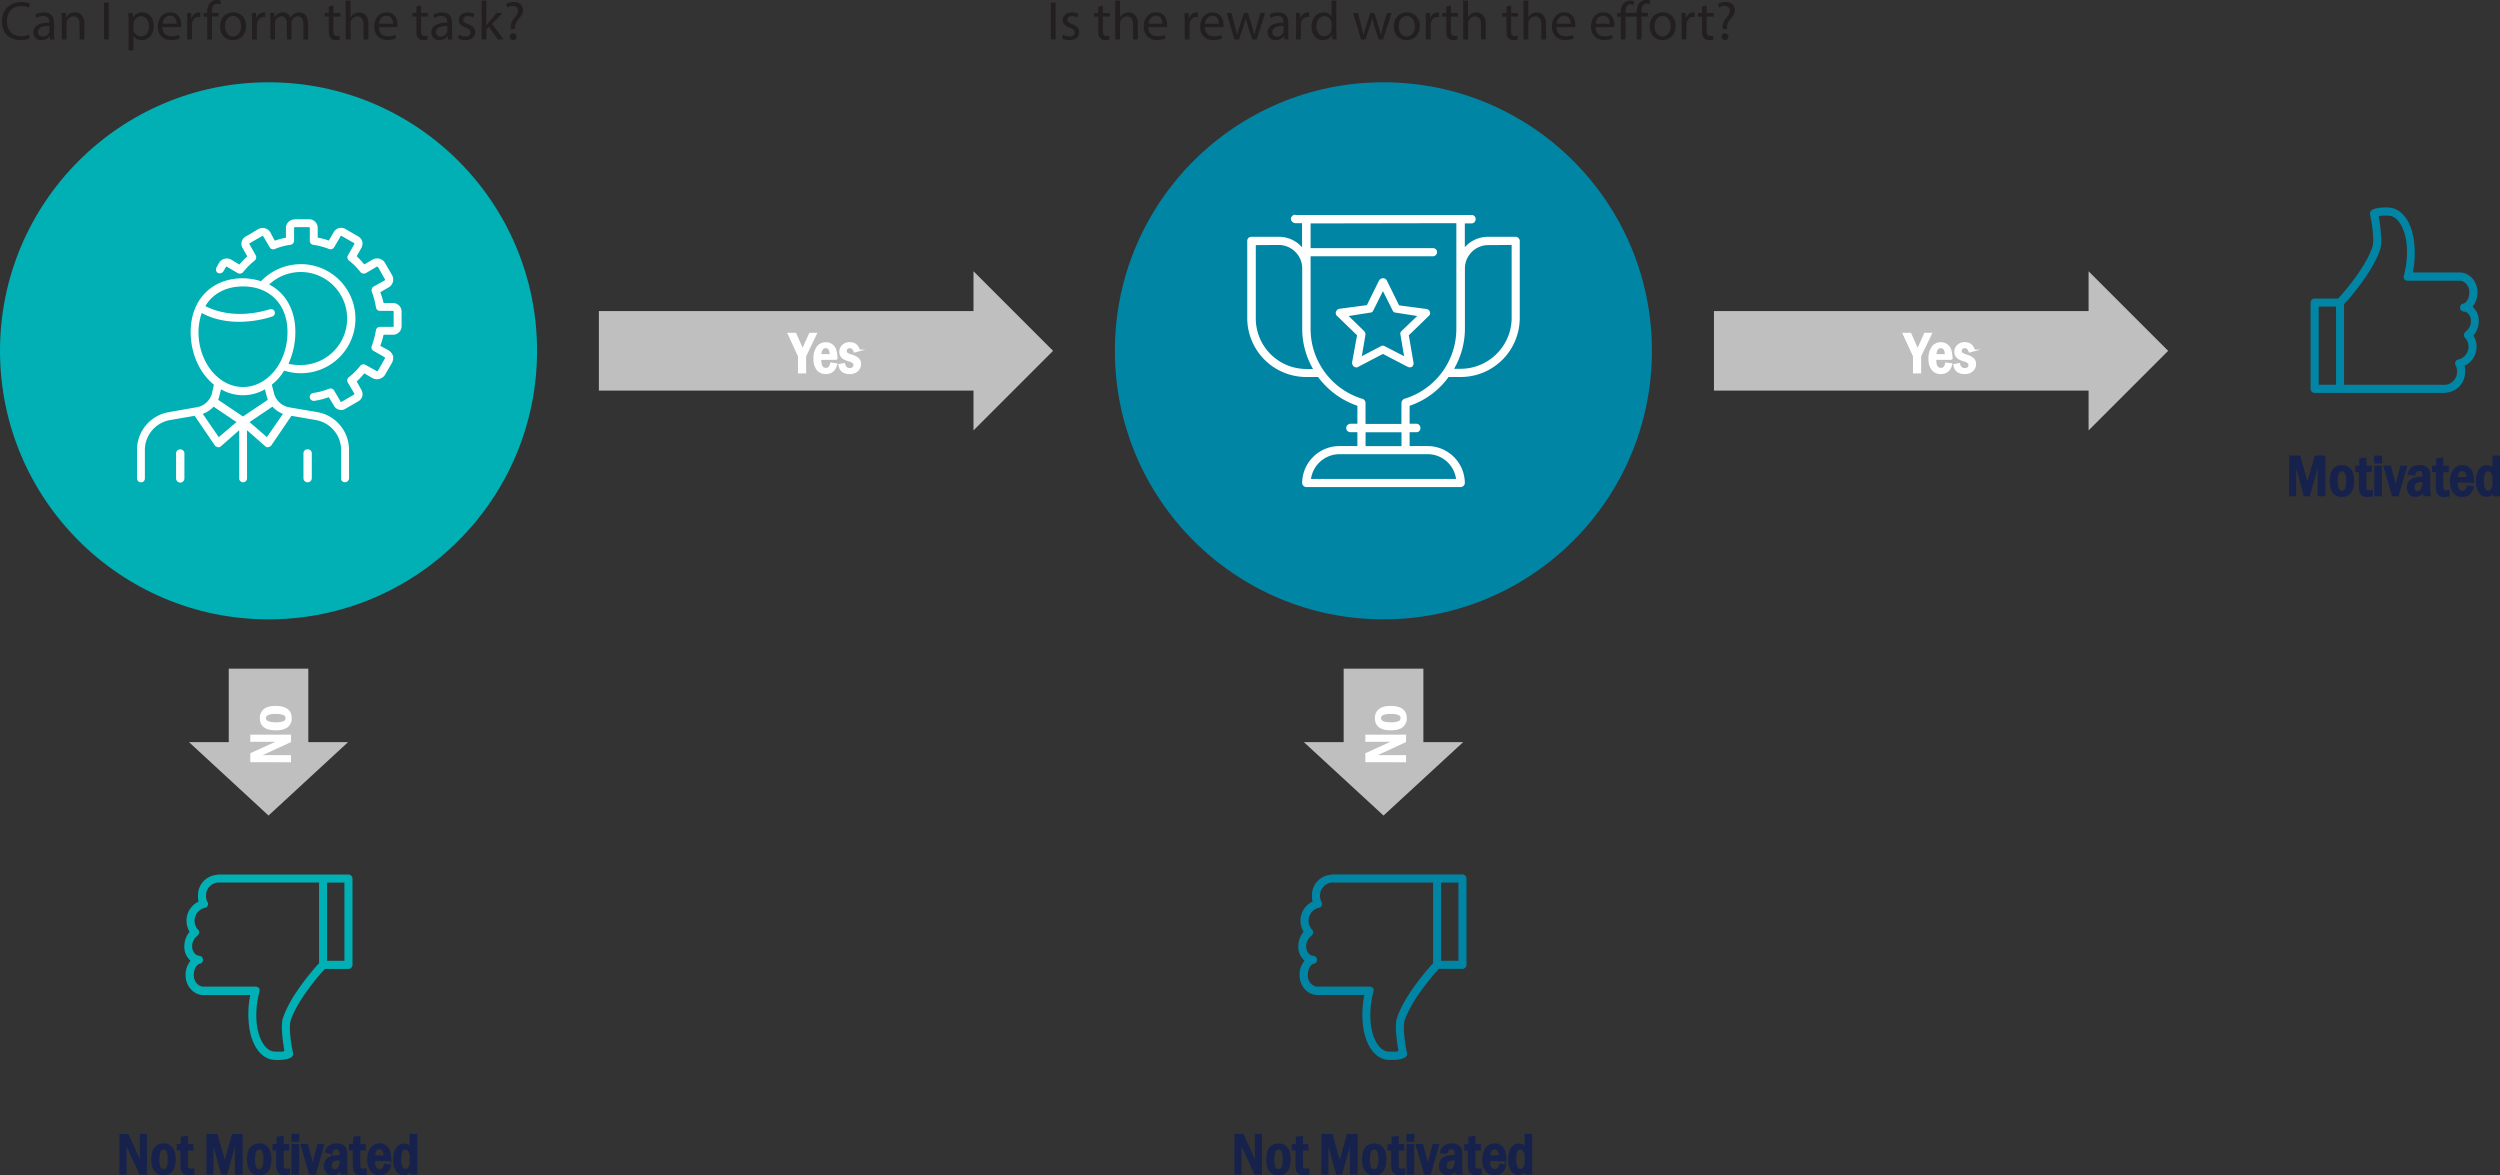 <svg xmlns="http://www.w3.org/2000/svg" xmlns:xlink="http://www.w3.org/1999/xlink" viewBox="0 0 1368.58 643.41" xmlns:v="https://vecta.io/nano"><rect x="0" y="0" width="1368.58" height="643.41" fill="#333333" stroke="none"/><style><![CDATA[.H{stroke-miterlimit:10}.I{stroke-width:.92}.J{fill-rule:evenodd}]]></style><g class="J"><path d="M0 192.05c0-81.186 65.814-147 147-147s147 65.814 147 147-65.814 147-147 147-147-65.814-147-147z" fill="#00b0b4"/><path d="M610.32 192.05c0-81.186 65.814-147 147-147s147 65.814 147 147-65.814 147-147 147-147-65.814-147-147z" fill="#0185a4"/><path d="M327.84 170.27h205.08V148.5l43.56 43.56-43.56 43.56v-21.78H327.84v-43.56zm610.44 0h205.08V148.5l43.56 43.56-43.56 43.56v-21.78H938.28v-43.56z" fill="#bfbfbf"/></g><path d="M431.6 182.63h3.85l3.92 8.9 4-8.9h3.4l-5.93 12.33v9h-3.54v-9zm26.4 13.9h-8.9q0 3.2.87 4.26a2.65 2.65 0 0 0 2.17 1.07q2.2 0 2.76-2.94l3 .4q-1.17 5-5.85 5a5.66 5.66 0 0 1-4.57-2 9.24 9.24 0 0 1-1.7-6 10.06 10.06 0 0 1 1.72-6.29 5.53 5.53 0 0 1 4.6-2.22 5.22 5.22 0 0 1 3.39 1.11 5.84 5.84 0 0 1 1.94 2.92 17 17 0 0 1 .57 4.7zm-3.33-2.2q0-4.17-2.72-4.17c-1.7 0-2.64 1.4-2.8 4.17zm15.65-2.5l-2.55.68c-.47-1.58-1.37-2.37-2.68-2.37a1.94 1.94 0 0 0-1.46.56 1.9 1.9 0 0 0-.56 1.39 1.63 1.63 0 0 0 .57 1.38 9.73 9.73 0 0 0 2.58 1.09 9.87 9.87 0 0 1 3.58 1.87 3.82 3.82 0 0 1 1.09 2.9 4.67 4.67 0 0 1-1.56 3.55 6 6 0 0 1-4.22 1.45c-3.35 0-5.25-1.54-5.7-4.6l2.77-.52c.35 1.8 1.36 2.72 3 2.72a2.61 2.61 0 0 0 1.89-.62 2.06 2.06 0 0 0 .61-1.49 2 2 0 0 0-.42-1.18 5 5 0 0 0-2.36-1.21 17.72 17.72 0 0 1-2.81-1.11 4.3 4.3 0 0 1-1.56-1.5 4.15 4.15 0 0 1-.61-2.21 4.61 4.61 0 0 1 1.47-3.44 5.28 5.28 0 0 1 3.81-1.41c2.65 0 4.35 1.35 5.12 4.07zm571.68-9.2h3.84l3.93 8.9 4-8.9h3.38l-5.93 12.33v9h-3.53v-9zm26.44 13.9h-8.93c0 2.13.28 3.55.86 4.26a2.67 2.67 0 0 0 2.18 1.07c1.45 0 2.38-1 2.76-2.94l3 .4q-1.17 5-5.85 5a5.66 5.66 0 0 1-4.57-2 9.18 9.18 0 0 1-1.71-6 10.06 10.06 0 0 1 1.73-6.29 5.5 5.5 0 0 1 4.59-2.22 5.25 5.25 0 0 1 3.4 1.11 5.9 5.9 0 0 1 1.94 2.92 17.37 17.37 0 0 1 .6 4.7zm-3.33-2.2q0-4.17-2.73-4.17-2.55 0-2.8 4.17zm15.6-2.5l-2.55.68q-.7-2.37-2.67-2.37a2 2 0 0 0-1.47.56 1.89 1.89 0 0 0-.55 1.39 1.65 1.65 0 0 0 .56 1.38 10.06 10.06 0 0 0 2.58 1.09 9.93 9.93 0 0 1 3.59 1.87 3.82 3.82 0 0 1 1.09 2.9 4.67 4.67 0 0 1-1.56 3.55 6 6 0 0 1-4.23 1.45c-3.35 0-5.24-1.54-5.7-4.6l2.77-.52c.35 1.8 1.36 2.72 3 2.72a2.57 2.57 0 0 0 1.88-.62 2.07 2.07 0 0 0 .62-1.49 2 2 0 0 0-.42-1.18 5.09 5.09 0 0 0-2.37-1.21 17.54 17.54 0 0 1-2.8-1.11 4.3 4.3 0 0 1-1.56-1.5 4.06 4.06 0 0 1-.61-2.21 4.61 4.61 0 0 1 1.47-3.44 5.27 5.27 0 0 1 3.8-1.41c2.66 0 4.4 1.35 5.12 4.07z" fill="#fff" stroke="#fff" class="H I"/><path d="M1253.64 249.84h5.24l4.26 15.4 4.37-15.4h5v21.36h-3.32v-18.23l-5.07 18.23h-2.57l-5-18.24v18.24h-3zm34.62 13.3q0 8.46-6.26 8.45a5.5 5.5 0 0 1-4.52-2c-1.1-1.36-1.66-3.44-1.66-6.25q0-8.28 6.26-8.28a5.57 5.57 0 0 1 4.52 2q1.67 2 1.66 6.08zm-3.47.17a9.82 9.82 0 0 0-.74-4.57 2.25 2.25 0 0 0-2-1.24c-1.83 0-2.74 1.93-2.74 5.8a11.24 11.24 0 0 0 .64 4.39 2.25 2.25 0 0 0 4.2 0 11.18 11.18 0 0 0 .64-4.39zm7.26-12.03l2.94-.28v4.4h3v2.63h-3v7a18.1 18.1 0 0 0 .1 2.45 1.51 1.51 0 0 0 .56 1 2.44 2.44 0 0 0 1.56.39 9.49 9.49 0 0 0 1.32-.11v2.6a11.57 11.57 0 0 1-2.44.28 4.7 4.7 0 0 1-2.8-.71 3.16 3.16 0 0 1-1.24-1.93 19 19 0 0 1-.26-3.73v-7.25h-2v-2.63h2.14zm11.5 2h-3.43v-3.46h3.43zm-3.35 2.13h3.26v15.8h-3.26zm5.1 0h3.2l3 11.34 2.9-11.34h2.83l-4.48 15.8h-2.9zm16.45 4.47l-3.15-.4a4.7 4.7 0 0 1 2-3.28 6.6 6.6 0 0 1 4-1.18 6 6 0 0 1 3.4.86 3.62 3.62 0 0 1 1.6 2 14.13 14.13 0 0 1 .33 3.55v5.4a22.06 22.06 0 0 0 .28 4.36h-3.08a12.84 12.84 0 0 1-.2-2.63 4.75 4.75 0 0 1-4.44 3 4.31 4.31 0 0 1-3.21-1.23 4.58 4.58 0 0 1-1.21-3.34 5.07 5.07 0 0 1 1.77-4.08q1.8-1.5 6.15-1.5h.7v-.64a5.13 5.13 0 0 0-.51-2.55 1.94 1.94 0 0 0-1.82-.86c-1.47.05-2.35.88-2.6 2.52zm4.88 3.63c-.42 0-.74-.06-1-.06q-4.25 0-4.25 3.33c0 1.62.7 2.43 2.1 2.43a2.64 2.64 0 0 0 2.16-1.32 6.14 6.14 0 0 0 .93-3.61zm7.5-12.22l2.94-.28v4.4h3v2.63h-3v7a20.76 20.76 0 0 0 .09 2.45 1.52 1.52 0 0 0 .57 1 2.44 2.44 0 0 0 1.56.39 9.49 9.49 0 0 0 1.32-.11v2.6a11.57 11.57 0 0 1-2.44.28 4.7 4.7 0 0 1-2.8-.71 3.16 3.16 0 0 1-1.24-1.93 18.86 18.86 0 0 1-.27-3.73v-7.25h-2v-2.63h2.15zm19.76 12.5H1345c0 2.14.3 3.56.87 4.27a2.68 2.68 0 0 0 2.17 1.07q2.2 0 2.76-2.94l3 .4q-1.17 5-5.85 5a5.63 5.63 0 0 1-4.57-2 9.22 9.22 0 0 1-1.7-6 10.08 10.08 0 0 1 1.72-6.29 5.53 5.53 0 0 1 4.6-2.22 5.24 5.24 0 0 1 3.39 1.11 5.88 5.88 0 0 1 1.94 2.92 17 17 0 0 1 .55 4.69zm-3.33-2.2q0-4.18-2.72-4.18-2.55 0-2.8 4.18zm14.32-11.74h3.25v21.36h-3v-2.4a4 4 0 0 1-3.92 2.67 4.36 4.36 0 0 1-4-2.24 11.33 11.33 0 0 1-1.33-5.86 10.74 10.74 0 0 1 1.47-6.07 4.54 4.54 0 0 1 3.92-2.18 3.69 3.69 0 0 1 3.61 2.1zm0 12.06a5 5 0 0 0-.92-3.41 2.65 2.65 0 0 0-1.9-1c-1.8 0-2.7 1.85-2.7 5.56 0 4 .92 5.94 2.74 5.94a2.52 2.52 0 0 0 1.92-1 5.22 5.22 0 0 0 .87-3.43z" fill="#17224c" stroke="#17224c" class="H I"/><path d="M168.78 366.05v40.2h21.78L147 446.45l-43.56-40.2h21.78v-40.2h43.56zm610.42 0v40.2H801l-43.62 40.2-43.62-40.2h21.8v-40.2h43.62z" fill="#bfbfbf" class="J"/><path d="M137.48 416.78v-4.15l15.4-7h-15.4v-3h21.36v3.3l-17.1 7.9h17.1v3zm13.3-29.88q8.44 0 8.45 6.26a5.51 5.51 0 0 1-2 4.53c-1.36 1.1-3.45 1.65-6.25 1.65q-8.28 0-8.28-6.26a5.57 5.57 0 0 1 2-4.51q2-1.66 6.08-1.67zm.17 3.48a9.69 9.69 0 0 0-4.57.74 2.25 2.25 0 0 0-1.25 2q0 2.75 5.82 2.75a11.24 11.24 0 0 0 4.39-.64 2.26 2.26 0 0 0 0-4.21 11.24 11.24 0 0 0-4.34-.64zm596.95 26.4v-4.15l15.4-7h-15.4v-3h21.36v3.3l-17.1 7.9h17.1v3zm13.3-29.88q8.44 0 8.45 6.26a5.51 5.51 0 0 1-2 4.53q-2.05 1.65-6.25 1.65-8.28 0-8.28-6.26a5.54 5.54 0 0 1 2-4.51c1.32-1.1 3.36-1.67 6.08-1.67zm.16 3.48a9.69 9.69 0 0 0-4.57.74 2.26 2.26 0 0 0-1.24 2q0 2.75 5.8 2.75a11.21 11.21 0 0 0 4.39-.64 2.26 2.26 0 0 0 0-4.21 11.26 11.26 0 0 0-4.39-.64z" fill="#fff" stroke="#fff" class="H I"/><g fill="#17224c" stroke="#17224c" class="H I"><path d="M65.85 621.2H70l7 15.42v-15.4h3v21.36h-3.3l-7.88-17.1v17.1h-3zm29.87 13.3q0 8.45-6.26 8.45a5.51 5.51 0 0 1-4.53-2q-1.65-2.06-1.65-6.25 0-8.28 6.26-8.28a5.52 5.52 0 0 1 4.51 2c1.1 1.32 1.67 3.36 1.67 6.08zm-3.47.16a9.85 9.85 0 0 0-.74-4.57 2.28 2.28 0 0 0-2-1.24q-2.75 0-2.74 5.8a11.21 11.21 0 0 0 .64 4.39 2.16 2.16 0 0 0 2.1 1.43 2.18 2.18 0 0 0 2.1-1.45 11.23 11.23 0 0 0 .64-4.41zm7.25-12.03l2.94-.28v4.4h3v2.62h-3v7a20.76 20.76 0 0 0 .09 2.45 1.57 1.57 0 0 0 .57 1 2.45 2.45 0 0 0 1.56.38 8.17 8.17 0 0 0 1.32-.11v2.54a11.62 11.62 0 0 1-2.44.29 4.7 4.7 0 0 1-2.8-.71 3.16 3.16 0 0 1-1.24-1.94 18.67 18.67 0 0 1-.27-3.72v-7.2h-2v-2.62h2.15zm14-1.43h5.24l4.27 15.42 4.37-15.4h5v21.36h-3.32v-18.25L124 642.57h-2.57l-5-18.24v18.24h-3zm34.6 13.3q0 8.45-6.25 8.45a5.51 5.51 0 0 1-4.53-2q-1.65-2.06-1.65-6.25 0-8.28 6.26-8.28a5.54 5.54 0 0 1 4.51 2c1.1 1.32 1.66 3.36 1.66 6.08zm-3.47.16a9.85 9.85 0 0 0-.74-4.57 2.26 2.26 0 0 0-2-1.24q-2.75 0-2.75 5.8a11.21 11.21 0 0 0 .64 4.39 2.25 2.25 0 0 0 4.2 0 11 11 0 0 0 .65-4.43zm7.27-12.03l2.94-.28v4.4h3v2.62h-3v7a20 20 0 0 0 .1 2.45 1.51 1.51 0 0 0 .56 1 2.48 2.48 0 0 0 1.57.38 8.15 8.15 0 0 0 1.31-.11v2.54a11.62 11.62 0 0 1-2.44.29 4.72 4.72 0 0 1-2.8-.71 3.16 3.16 0 0 1-1.24-1.94 19.65 19.65 0 0 1-.26-3.72v-7.2h-2v-2.62h2.14zm11.5 2H160v-3.46h3.42zm-3.35 2.13h3.26v15.8h-3.26zm5 .01h3.2l3 11.34 2.9-11.34H177l-4.5 15.8h-2.9zm16.44 4.47l-3.14-.4a4.73 4.73 0 0 1 1.94-3.29 6.72 6.72 0 0 1 4-1.17 6 6 0 0 1 3.4.85 3.67 3.67 0 0 1 1.6 2 14.07 14.07 0 0 1 .33 3.55v5.38a21.33 21.33 0 0 0 .28 4.37h-3.08a12.08 12.08 0 0 1-.21-2.63 4.74 4.74 0 0 1-4.43 3 4.31 4.31 0 0 1-3.19-1.18 4.54 4.54 0 0 1-1.21-3.34 5.07 5.07 0 0 1 1.77-4.08q1.77-1.5 6.15-1.5h.68v-.64a5.2 5.2 0 0 0-.5-2.55 1.93 1.93 0 0 0-1.82-.86c-1.44.02-2.3.88-2.57 2.5zm4.88 3.63c-.4 0-.73-.06-.95-.06q-4.25 0-4.24 3.33c0 1.62.7 2.42 2.1 2.42a2.6 2.6 0 0 0 2.16-1.31 6.16 6.16 0 0 0 .93-3.61zm7.5-12.24l2.94-.28v4.4h3v2.62h-3v7a20.76 20.76 0 0 0 .09 2.45 1.51 1.51 0 0 0 .56 1 2.5 2.5 0 0 0 1.57.38 8.15 8.15 0 0 0 1.31-.11v2.54a11.54 11.54 0 0 1-2.44.29 4.72 4.72 0 0 1-2.8-.71 3.15 3.15 0 0 1-1.23-1.94 18.67 18.67 0 0 1-.27-3.72v-7.2h-2.05v-2.62h2.14zm19.9 12.52h-8.94c0 2.13.3 3.56.87 4.27a2.7 2.7 0 0 0 2.18 1.07q2.18 0 2.76-2.94l3 .4c-.8 3.34-2.74 5-5.86 5a5.64 5.64 0 0 1-4.56-2.05 9.18 9.18 0 0 1-1.71-6 10.06 10.06 0 0 1 1.72-6.29 5.53 5.53 0 0 1 4.6-2.22 5.25 5.25 0 0 1 3.4 1.11 6 6 0 0 1 1.94 2.92 17.37 17.37 0 0 1 .6 4.74zm-3.34-2.2c0-2.8-.9-4.18-2.72-4.18s-2.63 1.4-2.8 4.18z"/><use xlink:href="#B"/><path d="M676.24 621.2h4.16l7 15.4v-15.4h3v21.36h-3.3l-7.88-17.1v17.1h-3zm29.86 13.3q0 8.45-6.26 8.45a5.51 5.51 0 0 1-4.53-2q-1.65-2.06-1.65-6.25 0-8.28 6.26-8.28a5.56 5.56 0 0 1 4.52 2c1.1 1.32 1.66 3.36 1.66 6.08zm-3.47.16a9.85 9.85 0 0 0-.74-4.57 2.28 2.28 0 0 0-2-1.24q-2.75 0-2.74 5.8a11.21 11.21 0 0 0 .64 4.39 2.16 2.16 0 0 0 2.1 1.43 2.18 2.18 0 0 0 2.1-1.45 11.23 11.23 0 0 0 .64-4.41zm7.27-12.03l2.94-.28v4.4h3v2.62h-3v7a18.1 18.1 0 0 0 .1 2.45 1.51 1.51 0 0 0 .56 1 2.45 2.45 0 0 0 1.56.38 8.17 8.17 0 0 0 1.32-.11v2.54a11.62 11.62 0 0 1-2.44.29 4.7 4.7 0 0 1-2.8-.71 3.16 3.16 0 0 1-1.24-1.94 18.67 18.67 0 0 1-.27-3.72v-7.2h-2v-2.62h2.15zm13.98-1.43h5.25l4.26 15.4 4.37-15.4h5v21.36h-3.32v-18.23l-5.07 18.23h-2.57l-5-18.24v18.24h-3zm34.62 13.3q0 8.45-6.25 8.45a5.51 5.51 0 0 1-4.53-2q-1.65-2.06-1.65-6.25 0-8.28 6.25-8.28a5.54 5.54 0 0 1 4.52 2c1.16 1.32 1.66 3.36 1.66 6.08zm-3.5.12a9.85 9.85 0 0 0-.74-4.57 2.26 2.26 0 0 0-2-1.24q-2.74 0-2.75 5.8a11.21 11.21 0 0 0 .64 4.39 2.25 2.25 0 0 0 4.2 0 11 11 0 0 0 .65-4.39zm7.3-12l3-.28v4.4h3v2.62h-3v7a20.76 20.76 0 0 0 .09 2.45 1.51 1.51 0 0 0 .56 1 2.5 2.5 0 0 0 1.57.38 8.15 8.15 0 0 0 1.31-.11v2.54a11.54 11.54 0 0 1-2.44.29 4.72 4.72 0 0 1-2.8-.71 3.16 3.16 0 0 1-1.24-1.94 19.65 19.65 0 0 1-.34-3.64v-7.2h-2v-2.62h2.14zm11.5 2h-3.42v-3.46h3.42zm-3.34 2.13h3.25v15.8h-3.25zm5 .01h3.2l3 11.34 2.9-11.34h2.83l-4.48 15.8H780zm16.45 4.47l-3.14-.4a4.73 4.73 0 0 1 1.94-3.29 6.72 6.72 0 0 1 4-1.17 6 6 0 0 1 3.4.85 3.67 3.67 0 0 1 1.6 2 14.07 14.07 0 0 1 .33 3.55v5.38a21.33 21.33 0 0 0 .28 4.37h-3.08a12.08 12.08 0 0 1-.21-2.63 4.74 4.74 0 0 1-4.43 3 4.31 4.31 0 0 1-3.21-1.23 4.54 4.54 0 0 1-1.21-3.34 5.07 5.07 0 0 1 1.77-4.08q1.77-1.5 6.15-1.5h.68v-.64a5.2 5.2 0 0 0-.5-2.55 1.93 1.93 0 0 0-1.82-.86c-1.44.07-2.27.93-2.55 2.54zm4.88 3.63c-.4 0-.73-.06-.95-.06q-4.25 0-4.24 3.33c0 1.62.7 2.42 2.1 2.42a2.63 2.63 0 0 0 2.16-1.31 6.24 6.24 0 0 0 .92-3.61zm7.5-12.24l2.94-.28v4.4h3v2.62h-3v7a20.76 20.76 0 0 0 .09 2.45 1.48 1.48 0 0 0 .57 1 2.45 2.45 0 0 0 1.56.38 8.06 8.06 0 0 0 1.31-.11v2.54a11.54 11.54 0 0 1-2.44.29 4.72 4.72 0 0 1-2.8-.71 3.19 3.19 0 0 1-1.23-1.94 18.67 18.67 0 0 1-.27-3.64v-7.2h-2v-2.62h2.15zm19.9 12.52h-8.94c0 2.13.3 3.56.87 4.27a2.7 2.7 0 0 0 2.18 1.07q2.18 0 2.76-2.94l3 .4c-.8 3.34-2.74 5-5.86 5a5.64 5.64 0 0 1-4.56-2.05 9.18 9.18 0 0 1-1.71-6 10.12 10.12 0 0 1 1.72-6.29 5.53 5.53 0 0 1 4.6-2.22 5.25 5.25 0 0 1 3.4 1.11 5.9 5.9 0 0 1 1.94 2.92 17.37 17.37 0 0 1 .6 4.74zm-3.34-2.2c0-2.8-.9-4.18-2.72-4.18s-2.63 1.4-2.8 4.18z"/><use xlink:href="#B" x="610.38"/></g><g class="J"><path d="M168.4 246a2.11 2.11 0 0 1 2.29 2v13.9a2.29 2.29 0 0 1-4.57 0V248a2.11 2.11 0 0 1 2.28-2zm-69.73 0a2.24 2.24 0 0 1 2.28 2v13.9a2.28 2.28 0 1 1-4.56 0V248a2.24 2.24 0 0 1 2.28-2zm50.48-23.38l-12.54 8.43 9.5 8.25 8.77-12.73a15.73 15.73 0 0 1-5.73-3.95zm-32.24 0a15.13 15.13 0 0 1-5.91 3.95l8.77 12.73 9.68-8.25-12.54-8.43zm4.12-9.5l-.9 3.4a11.64 11.64 0 0 1-.72 2.34L133 228l13.6-9.14-.7-2.34-.9-3.4a23.17 23.17 0 0 1-12 3.23 23.64 23.64 0 0 1-12-3.23zm12-56.32c-9.32 0-16.66 4-20.6 10.76 4.12 2.16 16.48 7.36 35.1 1.8a2.1 2.1 0 1 1 1.43 3.94 59.79 59.79 0 0 1-18.09 2.87c-10 0-17-2.87-20.42-4.84a32.36 32.36 0 0 0-1.79 10.4c0 16.68 11.1 30.13 24.36 30.13 13.43 0 24.36-13.45 24.36-30.13 0-15.06-9.67-24.93-24.36-24.93zm31.53-7.9a25.5 25.5 0 0 0-17.2 6.82c9 4.66 14.33 14 14.33 26a42 42 0 0 1-3.76 17.4 25.83 25.83 0 0 0 6.63.72c14.067 0 25.47-11.403 25.47-25.47s-11.403-25.47-25.47-25.47zm0-4.3a29.86 29.86 0 1 1-9 58.28 28.19 28.19 0 0 1-6.77 7.73l1.26 4.84a10.44 10.44 0 0 0 8.24 7.53l15.4 2.63a20.92 20.92 0 0 1 17.38 20.45v15.78a2.23 2.23 0 0 1-2.33 2.15 2 2 0 0 1-2-2.15V246.1A16.67 16.67 0 0 0 173 229.97l-13.45-2.34-11.1 16.32a2.18 2.18 0 0 1-1.43.72.56.56 0 0 1-.36.18 2 2 0 0 1-1.43-.54l-10-8.8v26.37a2.15 2.15 0 1 1-4.3 0v-26.36l-10 8.8a2 2 0 0 1-1.44.54c-.17 0-.17 0-.35-.18a2.22 2.22 0 0 1-1.44-.72l-11.16-16.33-13.44 2.33a16.67 16.67 0 0 0-13.79 16.16v15.78a2.07 2.07 0 0 1-2.15 2.15A2.18 2.18 0 0 1 75 261.9v-15.78a20.93 20.93 0 0 1 17.38-20.5l15.4-2.7a10.44 10.44 0 0 0 8.24-7.53l1.08-4.78c-7.7-6.28-12.72-16.86-12.72-28.88 0-17.57 11.46-29.4 28.66-29.4a34.54 34.54 0 0 1 9.85 1.61 30.17 30.17 0 0 1 21.68-9.32zm-3.2-24.56h7.72a4.68 4.68 0 0 1 4.84 4.66v5.37a38.46 38.46 0 0 1 6.1 1.61l2.7-4.66a4.64 4.64 0 0 1 6.45-1.61l6.82 3.94a4.72 4.72 0 0 1 2.33 2.87 5 5 0 0 1-.54 3.58l-2.5 4.47a49.92 49.92 0 0 1 4.12 4.48l4.67-2.7a5 5 0 0 1 6.63 1.79l3.95 6.8a4.94 4.94 0 0 1-1.79 6.62l-4.67 2.7a45.91 45.91 0 0 1 1.8 5.91h5.2a4.74 4.74 0 0 1 4.66 4.65v8.08a4.74 4.74 0 0 1-4.66 4.66H210a60.14 60.14 0 0 1-1.8 6.09l4.67 2.5a6.69 6.69 0 0 1 2.33 3.05 6.06 6.06 0 0 1-.54 3.58l-3.95 6.8a5.3 5.3 0 0 1-3.05 2.15 4.89 4.89 0 0 1-3.58-.36l-4.67-2.68a48.48 48.48 0 0 1-4.12 4.47l2.5 4.48a4.94 4.94 0 0 1 .54 3.58 4.7 4.7 0 0 1-2.33 2.86l-6.82 3.94a4.1 4.1 0 0 1-2.51.72 4.47 4.47 0 0 1-3.94-2.51l-2.74-4.5a39.89 39.89 0 0 1-7.9 2 2.2 2.2 0 0 1-2.51-1.79 2.23 2.23 0 0 1 1.8-2.51 37.08 37.08 0 0 0 8.78-2.33 2.29 2.29 0 0 1 2.69.9l3.6 6.08c0 .36.18.36.54.18l6.8-3.94c.18 0 .18-.35.18-.53l-3.58-6.1a2.2 2.2 0 0 1 .54-2.87 34.41 34.41 0 0 0 6.27-6.26 2.24 2.24 0 0 1 2.87-.54l6.1 3.4c.18.18.54 0 .72-.18l3.76-6.62c.18-.18 0-.54 0-.72l-6.27-3.58a2.06 2.06 0 0 1-.9-2.51 52.43 52.43 0 0 0 2.33-8.77 2.14 2.14 0 0 1 2.15-1.79h7.18a.39.39 0 0 0 .36-.36v-8.06a.39.39 0 0 0-.36-.35H208a2.14 2.14 0 0 1-2.15-1.79 48.52 48.52 0 0 0-2.33-8.78 2.36 2.36 0 0 1 .9-2.68l6.1-3.4c.18-.18.36-.35.18-.7l-3.76-6.63c-.18-.18-.54-.36-.72-.18l-6.1 3.58a2.56 2.56 0 0 1-2.87-.71 34.46 34.46 0 0 0-6.24-6.28 2.22 2.22 0 0 1-.54-2.86l3.54-6.14v-.36a.18.18 0 0 1-.18-.18l-6.82-3.9c-.36-.18-.54-.18-.54.18l-3.6 6.1a2.3 2.3 0 0 1-2.69.89 37.06 37.06 0 0 0-8.78-2.32 2.14 2.14 0 0 1-1.8-2.15v-7.16c0-.18-.18-.36-.53-.36h-7.72a.39.39 0 0 0-.36.36v7.16a2.29 2.29 0 0 1-2 2.15 33.74 33.74 0 0 0-8.61 2.32 2.23 2.23 0 0 1-2.69-.89l-3.58-6.1c-.18-.36-.36-.36-.54-.18l-6.82 3.94c-.18.18-.18.18-.36.18 0 .18 0 .18.18.36l3.4 6.1a2.22 2.22 0 0 1-.54 2.86 41.3 41.3 0 0 0-6.27 6.27 2.42 2.42 0 0 1-2.87.71l-6.1-3.58c-.18-.18-.36 0-.54.18l-1.43 2.5a2.51 2.51 0 0 1-3 .72 2.28 2.28 0 0 1-.72-3l1.43-2.5a4.93 4.93 0 0 1 6.64-1.79l4.48 2.7a52.08 52.08 0 0 1 4.31-4.48l-2.5-4.47a4.53 4.53 0 0 1 1.79-6.45l6.64-3.94a4.85 4.85 0 0 1 6.63 1.61l2.5 4.66a44.29 44.29 0 0 1 6.1-1.61v-5.37a4.78 4.78 0 0 1 4.84-4.66zm571.9 128.6a15.78 15.78 0 0 0-15.58 13.53h79.4a15.64 15.64 0 0 0-15.58-13.53zm14.3-12v7.6h19.66v-7.6zm9.5-77.24l-5.33 10.65a1.77 1.77 0 0 1-1.65 1.1l-11.77 1.84 8.46 8.26a2.75 2.75 0 0 1 .73 2l-2 11.74 10.48-5.5a2 2 0 0 1 2 0l10.67 5.5-2-11.74a2.06 2.06 0 0 1 .55-2l8.64-8.26-11.77-1.84a1.77 1.77 0 0 1-1.65-1.1l-5.34-10.65zm-2-6a2.41 2.41 0 0 1 4.05 0l6.8 13.76 15.08 2a2.42 2.42 0 0 1 1.84 1.65 2.11 2.11 0 0 1-.73 2.21l-10.87 10.52 2.57 15a2.52 2.52 0 0 1-.74 2.21 2.59 2.59 0 0 1-2.57 0l-13.43-7-13.42 7a1.37 1.37 0 0 1-1.1.36 2.69 2.69 0 0 1-1.29-.36 2.85 2.85 0 0 1-1.1-2.21l2.75-15-11-10.64a2 2 0 0 1-.55-2.21 2.41 2.41 0 0 1 1.84-1.65l15.08-2 6.8-13.76zm59.48-19.22c-7.07.115-12.7 5.93-12.6 13v33a43.91 43.91 0 0 1-5.93 21.71h3.52c15.4 0 27.896-12.42 28-27.8v-40zm-127.08 0v40a27.67 27.67 0 0 0 27.83 27.81h3.52a43.91 43.91 0 0 1-5.94-21.88v-33a12.86 12.86 0 0 0-12.8-13zm30-11.87v13.54h67a2.13 2.13 0 0 1 2.22 2.22 2.25 2.25 0 0 1-2.22 2.23h-67v39.85c.04 17.587 11.56 33.085 28.4 38.2a2.33 2.33 0 0 1 1.67 2.22v11.5h19.66v-11.5a2.74 2.74 0 0 1 1.49-2.22 40.01 40.01 0 0 0 28.57-38.2v-57.98zm-8.35-4.63h96.48a2.14 2.14 0 0 1 2.22 2.22 2.3 2.3 0 0 1-2.22 2.41h-3.7v13.03a16.82 16.82 0 0 1 12.64-5.7h15.2a2.3 2.3 0 0 1 2.23 2.41v42.08a32.32 32.32 0 0 1-32.47 32.25H793a43.52 43.52 0 0 1-21.33 15.76v9.83h3.9a2.28 2.28 0 0 1 2 2.41 2.11 2.11 0 0 1-2 2.22h-3.9v7.6h9.83c11.192.005 20.295 9.018 20.4 20.2a2.31 2.31 0 0 1-2.42 2.22h-84.22a2.31 2.31 0 0 1-2.42-2.22c.115-11.192 9.218-20.205 20.4-20.2h9.84v-7.6h-3.72a2.3 2.3 0 0 1-2.41-2.22 2.46 2.46 0 0 1 2.41-2.41h3.72v-9.83a44.88 44.88 0 0 1-21.53-15.76h-6.3a32.32 32.32 0 0 1-32.47-32.25V132a2.2 2.2 0 0 1 2.2-2.36h15a16.62 16.62 0 0 1 12.8 5.75v-13.22h-3.7a2.59 2.59 0 0 1-2.41-2.41 2.42 2.42 0 0 1 2.41-2.22z" fill="#fff"/><path d="M1269.33 167.85v42.78h9.5v-42.78zm35-49.8a8.86 8.86 0 0 0-2.14.36c.68 4.26 2.2 13.8.85 17.9-3.9 12.28-16.78 27-19.83 30.2v44.14h55.42a7.07 7.07 0 0 0 6.44-7.17 7 7 0 0 0-.84-3.58 1.83 1.83 0 0 1 0-1.87 1.62 1.62 0 0 1 1.52-1.2 7.26 7.26 0 0 0 3.73-11.93 1.9 1.9 0 0 1-.68-1.71 3.53 3.53 0 0 1 1-1.7 7.12 7.12 0 0 0 2.88-5.63c0-3.58-2.37-5.3-3.9-5.3a2.22 2.22 0 0 1 0-4.43c.68-.17 3-1.88 3-6.3 0-3.58-2.7-6.14-5.25-6.14H1318a2.73 2.73 0 0 1-1.86-.85 2.87 2.87 0 0 1-.17-2.05 49.08 49.08 0 0 0 1.53-16.71c-.85-9.2-4.92-15.86-9.84-16a22.6 22.6 0 0 0-3.28 0zm3.45-4.42c7.3.35 12.9 8.36 13.9 20a52.4 52.4 0 0 1-.84 15.52h25.76c5.25 0 9.66 4.94 9.66 10.74a11.86 11.86 0 0 1-2.71 8 10.16 10.16 0 0 1 3.39 8 12.09 12.09 0 0 1-2.88 7.84 11.81 11.81 0 0 1 1.69 6.14 11.42 11.42 0 0 1-6.61 10.4 10 10 0 0 1 .34 3.24 11.22 11.22 0 0 1-10.34 11.43 1.53 1.53 0 0 1-.85.17h-71.2a2.25 2.25 0 0 1-2.2-2.22v-47.25a2.25 2.25 0 0 1 2.2-2.22h12.9c3-3.24 15.25-17.22 18.8-28.48 1-3.07-.17-12.45-1.36-17.56a2.46 2.46 0 0 1 1-2.39c.5-.34 3-1.7 9.32-1.37zM798.4 525.97v-42.8h-9.5v42.8zm-35 49.8a8.86 8.86 0 0 0 2.14-.36c-.68-4.26-2.2-13.8-.85-17.9 3.9-12.28 16.78-26.95 19.83-30.2v-44.17h-55.44a7.08 7.08 0 0 0-6.45 7.17 7 7 0 0 0 .85 3.58 1.83 1.83 0 0 1 0 1.87 1.63 1.63 0 0 1-1.52 1.2 7.26 7.26 0 0 0-3.73 11.93 1.9 1.9 0 0 1 .68 1.71 3.53 3.53 0 0 1-1 1.7 7.12 7.12 0 0 0-2.88 5.63c0 3.58 2.37 5.3 3.9 5.3a2.22 2.22 0 0 1 0 4.43c-.68.17-3 1.88-3 6.3 0 3.58 2.7 6.14 5.25 6.14h28.65a2.73 2.73 0 0 1 1.86.85 2.87 2.87 0 0 1 .17 2 49.08 49.08 0 0 0-1.53 16.71c.85 9.2 4.92 15.86 9.84 16a22.6 22.6 0 0 0 3.28 0zm-3.45 4.42c-7.3-.35-12.9-8.36-13.9-20a52.3 52.3 0 0 1 .84-15.51h-25.8c-5.25 0-9.66-5-9.66-10.75a11.86 11.86 0 0 1 2.71-8 10.16 10.16 0 0 1-3.39-8 12.09 12.09 0 0 1 2.88-7.84 11.81 11.81 0 0 1-1.69-6.14 11.42 11.42 0 0 1 6.61-10.4 10 10 0 0 1-.34-3.24 11.21 11.21 0 0 1 10.34-11.43 1.53 1.53 0 0 1 .85-.17h71.2a2.25 2.25 0 0 1 2.2 2.22v47.23a2.25 2.25 0 0 1-2.2 2.22h-12.9c-3.05 3.24-15.25 17.24-18.8 28.5-1 3.07.17 12.45 1.36 17.56a2.48 2.48 0 0 1-1 2.39c-.5.34-3 1.7-9.32 1.37z" fill="#0185a4"/><path d="M188.55 525.97v-42.8h-9.5v42.8zm-35 49.8a8.86 8.86 0 0 0 2.14-.36c-.68-4.26-2.2-13.8-.85-17.9 3.9-12.28 16.78-26.95 19.83-30.2v-44.17h-55.44a7.08 7.08 0 0 0-6.45 7.17 7 7 0 0 0 .85 3.58 1.83 1.83 0 0 1 0 1.87 1.63 1.63 0 0 1-1.52 1.2 7.26 7.26 0 0 0-3.73 11.93 1.9 1.9 0 0 1 .68 1.71 3.53 3.53 0 0 1-1 1.7 7.12 7.12 0 0 0-2.88 5.63c0 3.58 2.37 5.3 3.9 5.3a2.22 2.22 0 0 1 0 4.43c-.68.17-3 1.88-3 6.3 0 3.58 2.7 6.14 5.25 6.14h28.65a2.73 2.73 0 0 1 1.86.85 2.87 2.87 0 0 1 .17 2 49.08 49.08 0 0 0-1.53 16.71c.85 9.2 4.92 15.86 9.84 16a22.6 22.6 0 0 0 3.28 0zm-3.45 4.42c-7.3-.35-12.9-8.36-13.9-20a52.3 52.3 0 0 1 .8-15.47h-25.74c-5.25 0-9.66-5-9.66-10.75a11.86 11.86 0 0 1 2.71-8 10.16 10.16 0 0 1-3.39-8 12.09 12.09 0 0 1 2.88-7.84 11.81 11.81 0 0 1-1.69-6.14 11.42 11.42 0 0 1 6.61-10.4 10 10 0 0 1-.34-3.24 11.21 11.21 0 0 1 10.34-11.43 1.53 1.53 0 0 1 .85-.17h71.2a2.25 2.25 0 0 1 2.2 2.22v47.23a2.25 2.25 0 0 1-2.2 2.22h-12.9c-3.05 3.24-15.25 17.22-18.8 28.48-1 3.07.17 12.45 1.36 17.56a2.48 2.48 0 0 1-1 2.39c-.5.34-3.05 1.7-9.32 1.37z" fill="#00b0b4"/></g><g fill="#231f20"><path d="M16.4 20.97a13 13 0 0 1-5.34 1c-5.7 0-10-3.6-10-10.23 0-6.33 4.3-10.62 10.56-10.62a10.84 10.84 0 0 1 4.8.9l-.63 2.13a9.51 9.51 0 0 0-4.08-.84c-4.74 0-7.9 3-7.9 8.34 0 4.95 2.85 8.13 7.77 8.13a10.45 10.45 0 0 0 4.26-.84zm11.02.66l-.2-1.83h-.1a5.41 5.41 0 0 1-4.44 2.16 4.14 4.14 0 0 1-4.44-4.17c0-3.5 3.12-5.43 8.73-5.4v-.3c0-1.2-.33-3.36-3.3-3.36a7.23 7.23 0 0 0-3.78 1.08l-.6-1.74a9 9 0 0 1 4.77-1.29c4.44 0 5.52 3 5.52 5.94v5.43a20.44 20.44 0 0 0 .24 3.48zm-.42-7.4c-2.88-.06-6.15.45-6.15 3.27a2.34 2.34 0 0 0 2.49 2.52 3.61 3.61 0 0 0 3.54-2.38 2.76 2.76 0 0 0 .15-.84zm6.84-3.2l-.12-3.93h2.34l.15 2.4h.06a5.34 5.34 0 0 1 4.8-2.73c2 0 5.13 1.2 5.13 6.18v8.67h-2.64v-8.37c0-2.34-.87-4.3-3.36-4.3a3.75 3.75 0 0 0-3.54 2.66 3.8 3.8 0 0 0-.18 1.23v8.77h-2.64zm25.7-9.64v20.22h-2.6V1.4zm10.83 10.45l-.12-4.74h2.37l.12 2.52h.06A5.71 5.71 0 0 1 78 6.78c3.5 0 6.15 3 6.15 7.38 0 5.22-3.18 7.8-6.6 7.8a5.09 5.09 0 0 1-4.47-2.28H73v7.9h-2.62zM73 15.72a5.94 5.94 0 0 0 .12 1.08 4.07 4.07 0 0 0 4 3.09c2.8 0 4.4-2.28 4.4-5.6 0-2.9-1.53-5.4-4.32-5.4a4.21 4.21 0 0 0-4 3.27 4.28 4.28 0 0 0-.21 1.08zm15.92-.87c.06 3.57 2.34 5 5 5a9.55 9.55 0 0 0 4-.75l.45 1.9a11.76 11.76 0 0 1-4.83.9c-4.47 0-7.14-2.94-7.14-7.32s2.58-7.83 6.8-7.83c4.74 0 6 4.17 6 6.84a10 10 0 0 1-.09 1.23zm7.74-1.9C96.7 11.28 96 8.63 93 8.63c-2.67 0-3.84 2.46-4 4.3z"/><use xlink:href="#C"/><path d="M113.46 21.63V9.12h-2v-2h2v-.7a6.85 6.85 0 0 1 1.68-5.07A5.05 5.05 0 0 1 118.68 0a6.12 6.12 0 0 1 2.25.42l-.36 2a3.94 3.94 0 0 0-1.68-.33c-2.25 0-2.82 2-2.82 4.2v.78h3.5v2h-3.5v12.55zm21.24-7.38c0 5.37-3.72 7.7-7.23 7.7-3.93 0-7-2.88-7-7.47 0-4.86 3.18-7.7 7.2-7.7 4.2 0 7.03 3.03 7.03 7.47zm-11.52.15c0 3.18 1.83 5.58 4.4 5.58s4.4-2.35 4.4-5.64c0-2.46-1.23-5.58-4.35-5.58s-4.47 2.87-4.47 5.64zM138 11.63l-.12-4.53h2.3l.1 2.85h.12a4.36 4.36 0 0 1 4-3.18 2.86 2.86 0 0 1 .75.09v2.5a4 4 0 0 0-.9-.09c-1.86 0-3.18 1.4-3.54 3.4a7.43 7.43 0 0 0-.12 1.23v7.75H138zm10-.6l-.12-3.93h2.3l.12 2.34h.1a5 5 0 0 1 4.56-2.67A4.29 4.29 0 0 1 159 9.69h.06a6 6 0 0 1 1.62-1.89 5 5 0 0 1 3.21-1c1.92 0 4.77 1.26 4.77 6.3v8.53h-2.58V13.4c0-2.8-1-4.47-3.15-4.47a3.42 3.42 0 0 0-3.12 2.4 4.35 4.35 0 0 0-.21 1.32v9h-2.58v-8.73c0-2.3-1-4-3-4a3.61 3.61 0 0 0-3.27 2.7 3.64 3.64 0 0 0-.21 1.29v8.7H148zm34.52-8.1V7.1h3.78v2h-3.78v7.83c0 1.8.5 2.82 2 2.82a5.87 5.87 0 0 0 1.48-.13l.12 2a6.46 6.46 0 0 1-2.34.36 3.66 3.66 0 0 1-2.78-1.17c-.75-.78-1-2.07-1-3.78v-7.9h-2.25v-2H180v-3.5zm6.75-2.6h2.64V9.4h.1a4.9 4.9 0 0 1 1.89-1.86 5.43 5.43 0 0 1 2.7-.75c1.95 0 5.07 1.2 5.07 6.2v8.64H199V13.3c0-2.34-.87-4.32-3.36-4.32a3.79 3.79 0 0 0-3.55 2.66 3.2 3.2 0 0 0-.18 1.26v8.74h-2.64z"/><use xlink:href="#D"/><path d="M230.5 2.94V7.1h3.78v2h-3.78v7.83c0 1.8.5 2.82 2 2.82a5.87 5.87 0 0 0 1.51-.13l.12 2a6.46 6.46 0 0 1-2.34.36 3.66 3.66 0 0 1-2.85-1.11c-.75-.78-1-2.07-1-3.78V9.12h-2.25v-2h2.25v-3.5zm14.78 18.7l-.2-1.83H245a5.41 5.41 0 0 1-4.44 2.16 4.14 4.14 0 0 1-4.44-4.17c0-3.5 3.12-5.43 8.73-5.4v-.3c0-1.2-.33-3.36-3.3-3.36a7.23 7.23 0 0 0-3.78 1.08l-.6-1.74a9 9 0 0 1 4.77-1.29c4.44 0 5.52 3 5.52 5.94v5.43a20.44 20.44 0 0 0 .24 3.48zm-.4-7.4c-2.88-.06-6.15.45-6.15 3.27a2.34 2.34 0 0 0 2.49 2.52 3.61 3.61 0 0 0 3.51-2.38 2.76 2.76 0 0 0 .15-.84zm6.46 4.7a6.92 6.92 0 0 0 3.48 1.05c1.92 0 2.82-1 2.82-2.16s-.75-2-2.7-2.67c-2.6-.93-3.84-2.37-3.84-4.1 0-2.34 1.9-4.26 5-4.26a7.25 7.25 0 0 1 3.57.9L259 9.63a5.65 5.65 0 0 0-3-.84c-1.56 0-2.43.9-2.43 2s.87 1.74 2.76 2.46c2.52 1 3.8 2.22 3.8 4.38 0 2.55-2 4.35-5.43 4.35a8.28 8.28 0 0 1-4.08-1zm14.86-5.16h.06l1.3-1.65 4.26-5h3.2l-5.6 6 6.37 8.5h-3.2l-5-7-1.35 1.5v5.5h-2.6V.33h2.6zm13.5 2.13l-.06-.78a6.89 6.89 0 0 1 1.86-5.19c1.35-1.6 2.1-2.76 2.1-4.1 0-1.53-1-2.55-2.85-2.58a5.33 5.33 0 0 0-3 .93l-.74-1.9a7.87 7.87 0 0 1 4.29-1.2c3.45 0 5 2.13 5 4.4 0 2-1.14 3.5-2.58 5.22a5.93 5.93 0 0 0-1.71 4.41v.78zm-.66 4.2a1.77 1.77 0 0 1 1.8-1.89 1.88 1.88 0 1 1-1.8 1.89zM577.9 1.4v20.22h-2.6V1.4zm4.1 17.53a6.92 6.92 0 0 0 3.48 1.05c1.92 0 2.82-1 2.82-2.16s-.75-2-2.7-2.67c-2.6-.93-3.84-2.37-3.84-4.1 0-2.34 1.9-4.26 5-4.26a7.25 7.25 0 0 1 3.57.9l-.65 1.95a5.65 5.65 0 0 0-3-.84c-1.56 0-2.43.9-2.43 2s.87 1.74 2.76 2.46c2.52 1 3.8 2.22 3.8 4.38 0 2.55-2 4.35-5.43 4.35a8.28 8.28 0 0 1-4.08-1zm21.78-16V7.1h3.78v2h-3.78v7.83c0 1.8.5 2.82 2 2.82a5.87 5.87 0 0 0 1.53-.18l.12 2a6.46 6.46 0 0 1-2.34.36 3.66 3.66 0 0 1-2.85-1.11c-.75-.78-1-2.07-1-3.78V9.12H599v-2h2.25v-3.5zm6.75-2.6h2.64V9.4h.06a4.9 4.9 0 0 1 1.89-1.86 5.43 5.43 0 0 1 2.7-.75c1.95 0 5.07 1.2 5.07 6.2v8.64h-2.64V13.3c0-2.34-.87-4.32-3.36-4.32a3.79 3.79 0 0 0-3.54 2.66 3.2 3.2 0 0 0-.18 1.26v8.74h-2.64z"/><use xlink:href="#D" x="421.25"/><use xlink:href="#E"/><path d="M659.55 14.85c.06 3.57 2.34 5 5 5a9.55 9.55 0 0 0 4-.75l.45 1.93a11.76 11.76 0 0 1-4.83.9c-4.47 0-7.17-2.94-7.17-7.3s2.58-7.83 6.8-7.83c4.74 0 6 4.17 6 6.84a10 10 0 0 1-.09 1.23zm7.74-1.9c0-1.68-.7-4.3-3.66-4.3-2.67 0-3.84 2.46-4 4.3zm6.87-5.85l1.92 7.38 1.08 4.62h.1c.33-1.47.8-3 1.3-4.6l2.37-7.4h2.22l2.25 7.26 1.3 4.74h.1a43.66 43.66 0 0 1 1.11-4.71l2.07-7.3h2.6L687.9 21.6h-2.4l-2.22-6.93A48.39 48.39 0 0 1 682 9.93h-.06a43 43 0 0 1-1.32 4.8l-2.38 6.9h-2.4L671.46 7.1zm28.94 14.53l-.2-1.83h-.1a5.41 5.41 0 0 1-4.44 2.16 4.14 4.14 0 0 1-4.44-4.17c0-3.5 3.12-5.43 8.73-5.4v-.3c0-1.2-.33-3.36-3.3-3.36a7.23 7.23 0 0 0-3.78 1.08l-.6-1.74a9 9 0 0 1 4.77-1.29c4.44 0 5.52 3 5.52 5.94v5.43a20.44 20.44 0 0 0 .24 3.48zm-.4-7.4c-2.88-.06-6.15.45-6.15 3.27a2.34 2.34 0 0 0 2.49 2.52 3.61 3.61 0 0 0 3.51-2.38 2.76 2.76 0 0 0 .15-.84z"/><use xlink:href="#C" x="607.05"/><path d="M731.58.33v17.55l.12 3.75h-2.37l-.12-2.52h-.06a5.37 5.37 0 0 1-4.95 2.85c-3.5 0-6.2-3-6.2-7.38 0-4.83 3-7.8 6.5-7.8A4.85 4.85 0 0 1 728.88 9h.06V.33zm-2.64 12.7a4.66 4.66 0 0 0-.12-1.11A3.88 3.88 0 0 0 725 8.85c-2.73 0-4.35 2.4-4.35 5.6 0 2.94 1.44 5.37 4.3 5.37a4 4 0 0 0 3.87-3.15 4.59 4.59 0 0 0 .12-1.14zm14.43-5.93l1.92 7.38 1.08 4.62h.1c.33-1.47.8-3 1.3-4.6l2.37-7.4h2.22l2.25 7.26 1.3 4.74h.12a43.66 43.66 0 0 1 1.11-4.71l2.07-7.3h2.6l-4.7 14.52h-2.4l-2.22-6.93a48.39 48.39 0 0 1-1.29-4.77h-.06a43 43 0 0 1-1.32 4.8l-2.34 6.9h-2.4l-4.4-14.5zm33.87 7.15c0 5.37-3.72 7.7-7.23 7.7-3.93 0-7-2.88-7-7.47 0-4.86 3.18-7.7 7.2-7.7s7.03 3.03 7.03 7.47zm-11.52.15c0 3.18 1.83 5.58 4.4 5.58s4.4-2.37 4.4-5.64c0-2.46-1.23-5.58-4.35-5.58s-4.47 2.87-4.47 5.64z"/><use xlink:href="#E" x="132"/><use xlink:href="#F"/><path d="M801 .33h2.64V9.4h.06a4.9 4.9 0 0 1 1.89-1.86 5.43 5.43 0 0 1 2.7-.75c1.95 0 5.07 1.2 5.07 6.2v8.64h-2.64V13.3c0-2.34-.87-4.32-3.36-4.32a3.79 3.79 0 0 0-3.51 2.66 3.2 3.2 0 0 0-.18 1.26v8.74H801zm26.22 2.6V7.1H831v2h-3.78v7.83c0 1.8.5 2.82 2 2.82a5.87 5.87 0 0 0 1.53-.18l.12 2a6.46 6.46 0 0 1-2.34.36 3.66 3.66 0 0 1-2.85-1.11c-.75-.78-1-2.07-1-3.78V9.12h-2.25v-2h2.25v-3.5zM834 .33h2.64V9.4h.06a4.9 4.9 0 0 1 1.89-1.86 5.43 5.43 0 0 1 2.7-.75c2 0 5.06 1.2 5.06 6.2v8.64h-2.63V13.3c0-2.34-.87-4.32-3.36-4.32a3.79 3.79 0 0 0-3.57 2.66 3.2 3.2 0 0 0-.18 1.26v8.74H834zm18.1 14.52c.06 3.57 2.34 5 5 5a9.55 9.55 0 0 0 4-.75l.44 1.9a11.67 11.67 0 0 1-4.82.9c-4.47 0-7.14-2.94-7.14-7.32s2.58-7.83 6.8-7.83c4.73 0 6 4.17 6 6.84a8.3 8.3 0 0 1-.09 1.23zm7.73-1.9c0-1.68-.68-4.3-3.65-4.3-2.67 0-3.84 2.46-4 4.3zm13.65 1.9c0 3.57 2.34 5 5 5a9.56 9.56 0 0 0 4-.75l.44 1.9a11.74 11.74 0 0 1-4.82.9c-4.47 0-7.14-2.94-7.14-7.32s2.57-7.83 6.8-7.83c4.73 0 6 4.17 6 6.84a10 10 0 0 1-.09 1.23zm7.73-1.9c0-1.68-.68-4.3-3.65-4.3-2.67 0-3.84 2.46-4 4.3zm14.8 8.68V9.12h-6.1v12.5h-2.6V9.12h-2v-2h2v-.5a6.85 6.85 0 0 1 1.61-4.95 5 5 0 0 1 3.66-1.35 4.65 4.65 0 0 1 2.07.51l-.54 1.95a3.86 3.86 0 0 0-1.56-.36c-2.06 0-2.64 1.77-2.64 4v.63h6.1v-.7a6.9 6.9 0 0 1 1.71-5.07 5 5 0 0 1 3.51-1.35 6 6 0 0 1 2.25.42l-.33 2a4.1 4.1 0 0 0-1.71-.33c-2.22 0-2.82 2-2.82 4.2V7h3.5v2h-3.48v12.6zm21.28-7.38c0 5.37-3.73 7.7-7.24 7.7-3.93 0-6.95-2.88-6.95-7.47 0-4.86 3.18-7.7 7.2-7.7 4.17 0 7 3.03 7 7.47zm-11.52.15c0 3.18 1.82 5.58 4.4 5.58s4.4-2.37 4.4-5.64c0-2.46-1.23-5.58-4.34-5.58s-4.47 2.87-4.47 5.64zm14.84-2.77l-.12-4.53h2.3l.1 2.85h.12a4.36 4.36 0 0 1 4-3.18 2.83 2.83 0 0 1 .74.09v2.5a3.9 3.9 0 0 0-.9-.09c-1.86 0-3.17 1.4-3.54 3.4a8.69 8.69 0 0 0-.12 1.23v7.75h-2.6z"/><use xlink:href="#F" x="140.02"/><path d="M943.1 15.9l-.06-.78a6.89 6.89 0 0 1 1.86-5.19c1.35-1.6 2.1-2.76 2.1-4.1 0-1.53-1-2.55-2.85-2.58a5.33 5.33 0 0 0-3 .93l-.72-1.9a7.87 7.87 0 0 1 4.29-1.2c3.45 0 5 2.13 5 4.4 0 2-1.14 3.5-2.58 5.22a5.93 5.93 0 0 0-1.71 4.41v.78zm-.66 4.2a1.77 1.77 0 0 1 1.8-1.89 1.88 1.88 0 0 1 1.441 3.175 1.88 1.88 0 0 1-3.241-1.285z"/></g><defs ><path id="B" d="M224.7 621.2h3.25v21.36h-3v-2.4a4 4 0 0 1-3.92 2.68 4.37 4.37 0 0 1-4-2.24 11.46 11.46 0 0 1-1.33-5.87 10.77 10.77 0 0 1 1.47-6.07 4.54 4.54 0 0 1 3.93-2.17 3.68 3.68 0 0 1 3.6 2.1zm0 12.06a5 5 0 0 0-.92-3.42 2.63 2.63 0 0 0-1.9-1c-1.8 0-2.7 1.85-2.7 5.56 0 4 .92 5.94 2.74 5.94a2.5 2.5 0 0 0 1.92-1 5.17 5.17 0 0 0 .87-3.42z"/><path id="C" d="M102.48 11.63l-.12-4.53h2.3l.1 2.85h.12a4.36 4.36 0 0 1 4-3.18 2.86 2.86 0 0 1 .75.09v2.5a4 4 0 0 0-.9-.09c-1.86 0-3.18 1.4-3.54 3.4a7.43 7.43 0 0 0-.12 1.23v7.75h-2.6z"/><path id="D" d="M207.4 14.85c.06 3.57 2.34 5 5 5a9.55 9.55 0 0 0 4-.75l.45 1.9a11.76 11.76 0 0 1-4.83.9c-4.47 0-7.14-2.94-7.14-7.32s2.58-7.83 6.8-7.83c4.74 0 6 4.17 6 6.84a10 10 0 0 1-.09 1.23zm7.74-1.9c0-1.68-.7-4.3-3.66-4.3-2.67 0-3.84 2.46-4.05 4.3z"/><path id="E" d="M648.57 11.63l-.12-4.53h2.3l.1 2.85h.15a4.36 4.36 0 0 1 4-3.18 2.86 2.86 0 0 1 .75.09v2.5a4 4 0 0 0-.9-.09c-1.86 0-3.18 1.4-3.54 3.4a7.43 7.43 0 0 0-.12 1.23v7.75h-2.6z"/><path id="F" d="M794.28 2.94V7.1h3.78v2h-3.78v7.83c0 1.8.5 2.82 2 2.82a5.87 5.87 0 0 0 1.53-.18l.12 2a6.46 6.46 0 0 1-2.34.36 3.66 3.66 0 0 1-2.85-1.11c-.75-.78-1-2.07-1-3.78V9.12h-2.25v-2h2.25v-3.5z"/></defs></svg>